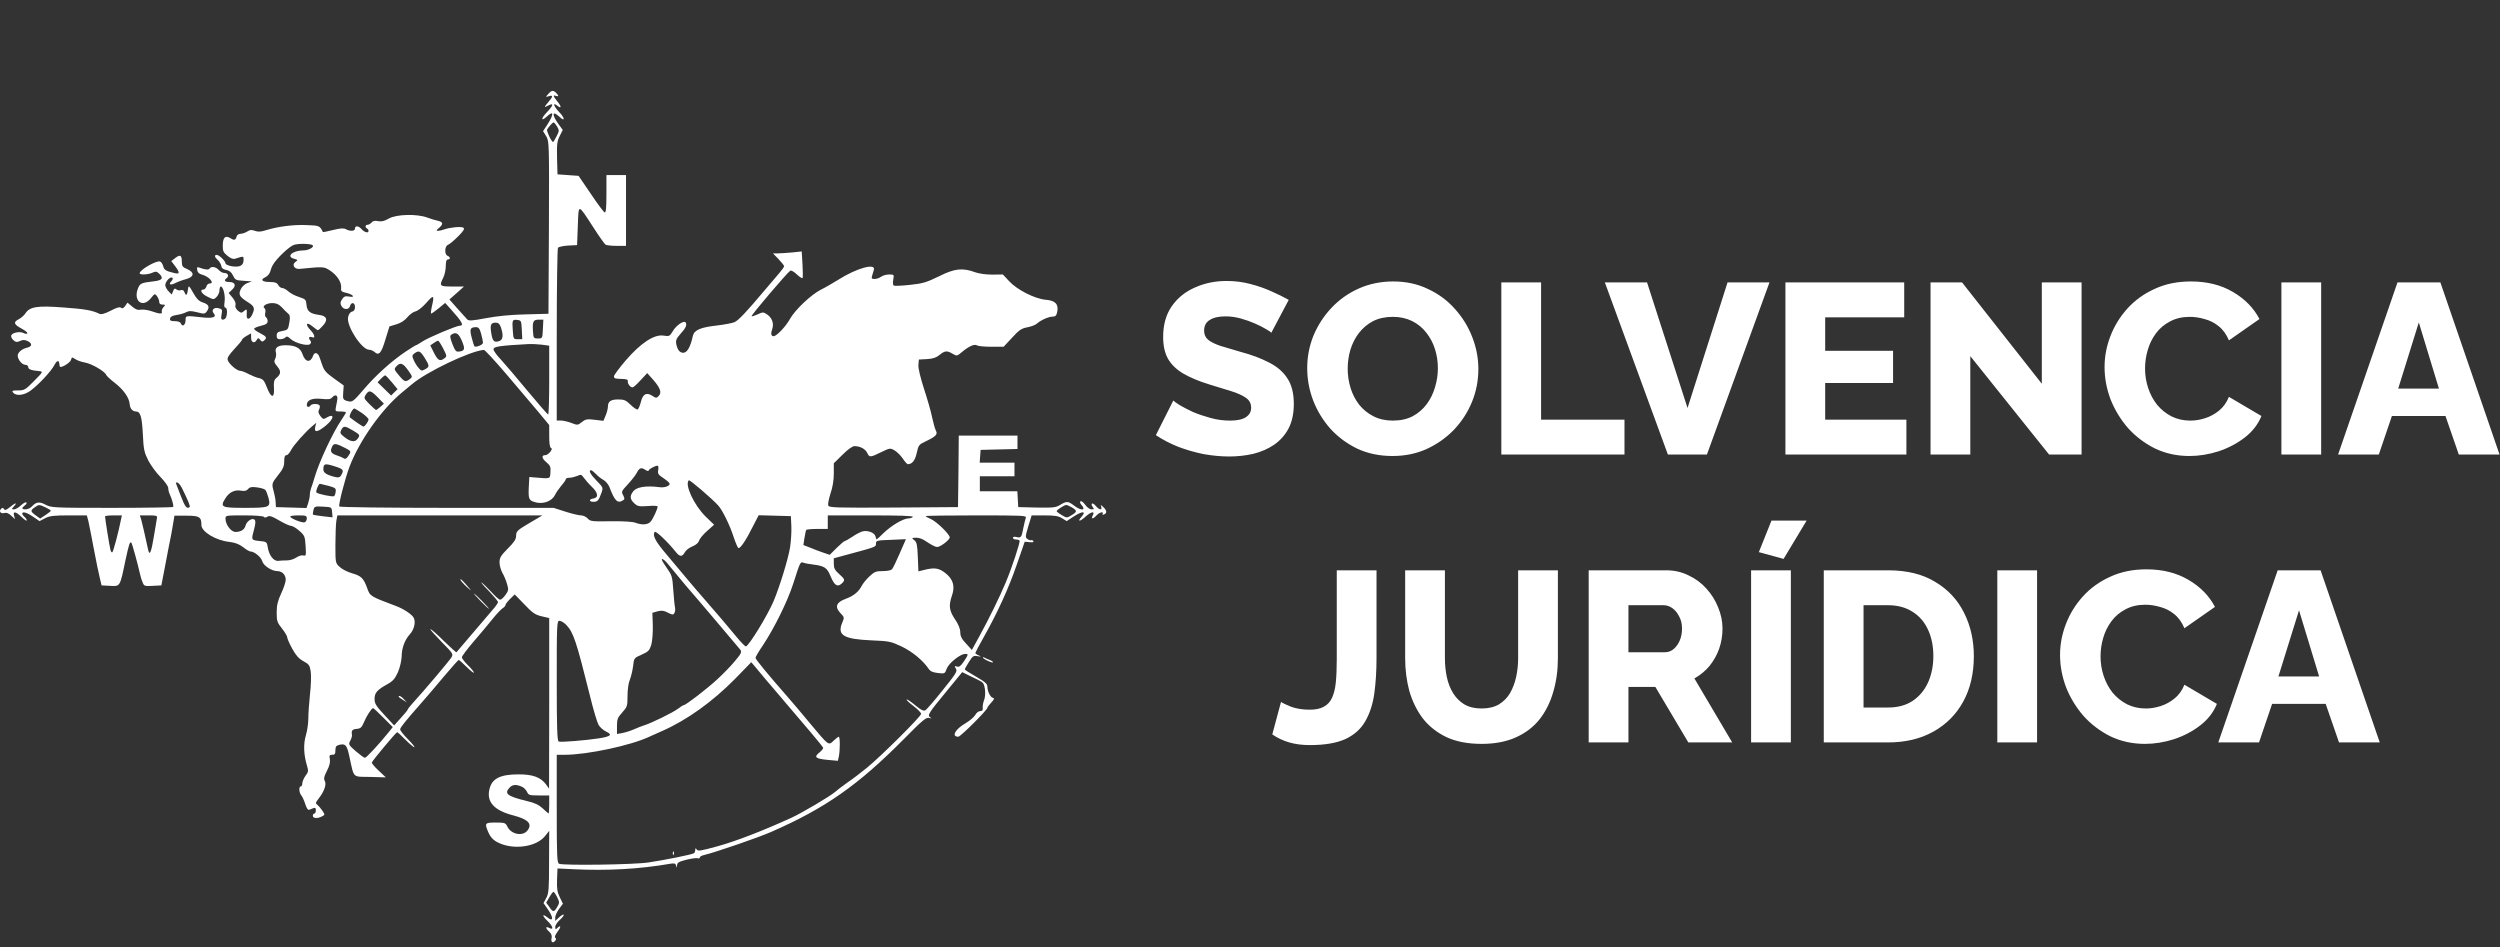 <svg width="330" height="125" viewBox="0 0 330 125" fill="none" xmlns="http://www.w3.org/2000/svg">
<rect x="0" y="0" width="330" height="125" fill="#333333" stroke="none"/>
<path d="M167.808 43.936C167.744 43.829 167.52 43.669 167.136 43.456C166.752 43.221 166.272 42.976 165.696 42.72C165.12 42.464 164.491 42.24 163.808 42.048C163.125 41.856 162.443 41.76 161.76 41.76C160.864 41.76 160.171 41.92 159.68 42.24C159.189 42.539 158.944 43.008 158.944 43.648C158.944 44.16 159.125 44.565 159.488 44.864C159.872 45.163 160.416 45.429 161.12 45.664C161.824 45.877 162.688 46.133 163.712 46.432C165.163 46.816 166.421 47.285 167.488 47.84C168.555 48.373 169.365 49.067 169.92 49.92C170.496 50.773 170.784 51.904 170.784 53.312C170.784 54.592 170.549 55.68 170.08 56.576C169.611 57.451 168.971 58.165 168.16 58.72C167.371 59.253 166.464 59.648 165.44 59.904C164.416 60.139 163.36 60.256 162.272 60.256C161.163 60.256 160.021 60.149 158.848 59.936C157.696 59.701 156.587 59.381 155.52 58.976C154.453 58.549 153.472 58.037 152.576 57.44L154.88 52.864C154.965 52.971 155.243 53.173 155.712 53.472C156.181 53.749 156.757 54.048 157.44 54.368C158.144 54.667 158.923 54.933 159.776 55.168C160.629 55.403 161.493 55.52 162.368 55.52C163.307 55.52 164 55.371 164.448 55.072C164.917 54.773 165.152 54.357 165.152 53.824C165.152 53.248 164.907 52.8 164.416 52.48C163.947 52.16 163.296 51.872 162.464 51.616C161.653 51.36 160.715 51.072 159.648 50.752C158.261 50.325 157.109 49.845 156.192 49.312C155.296 48.779 154.624 48.128 154.176 47.36C153.749 46.592 153.536 45.632 153.536 44.48C153.536 42.88 153.909 41.536 154.656 40.448C155.424 39.339 156.448 38.507 157.728 37.952C159.008 37.376 160.405 37.088 161.92 37.088C162.987 37.088 164.011 37.216 164.992 37.472C165.995 37.728 166.923 38.048 167.776 38.432C168.651 38.816 169.429 39.2 170.112 39.584L167.808 43.936ZM183.816 60.192C182.109 60.192 180.562 59.872 179.176 59.232C177.81 58.571 176.626 57.696 175.624 56.608C174.642 55.499 173.885 54.261 173.352 52.896C172.818 51.509 172.552 50.08 172.552 48.608C172.552 47.093 172.829 45.653 173.384 44.288C173.96 42.923 174.749 41.707 175.752 40.64C176.776 39.552 177.981 38.699 179.368 38.08C180.754 37.461 182.269 37.152 183.912 37.152C185.597 37.152 187.122 37.483 188.488 38.144C189.874 38.784 191.058 39.659 192.04 40.768C193.042 41.877 193.81 43.125 194.344 44.512C194.877 45.877 195.144 47.275 195.144 48.704C195.144 50.219 194.866 51.659 194.312 53.024C193.757 54.389 192.968 55.616 191.944 56.704C190.92 57.771 189.714 58.624 188.328 59.264C186.962 59.883 185.458 60.192 183.816 60.192ZM177.896 48.672C177.896 49.547 178.024 50.4 178.28 51.232C178.536 52.043 178.909 52.768 179.4 53.408C179.912 54.048 180.541 54.56 181.288 54.944C182.034 55.328 182.888 55.52 183.848 55.52C184.85 55.52 185.725 55.328 186.472 54.944C187.218 54.539 187.837 54.005 188.328 53.344C188.818 52.683 189.181 51.947 189.416 51.136C189.672 50.304 189.8 49.461 189.8 48.608C189.8 47.733 189.672 46.891 189.416 46.08C189.16 45.269 188.776 44.544 188.264 43.904C187.752 43.243 187.122 42.731 186.376 42.368C185.629 42.005 184.786 41.824 183.848 41.824C182.845 41.824 181.97 42.016 181.224 42.4C180.498 42.784 179.88 43.307 179.368 43.968C178.877 44.608 178.504 45.344 178.248 46.176C178.013 46.987 177.896 47.819 177.896 48.672ZM198.176 60V37.28H203.424V55.392H214.432V60H198.176ZM217.41 37.28L222.754 53.856L228.034 37.28H233.57L225.314 60H220.161L211.841 37.28H217.41ZM251.644 55.392V60H235.676V37.28H251.356V41.888H240.924V46.304H249.884V50.56H240.924V55.392H251.644ZM260.08 47.008V60H254.832V37.28H258.992L269.52 50.656V37.28H274.768V60H270.48L260.08 47.008ZM277.802 48.448C277.802 47.061 278.058 45.707 278.57 44.384C279.082 43.04 279.828 41.824 280.81 40.736C281.791 39.648 282.986 38.784 284.394 38.144C285.802 37.483 287.402 37.152 289.194 37.152C291.327 37.152 293.172 37.611 294.73 38.528C296.308 39.445 297.482 40.64 298.25 42.112L294.218 44.928C293.876 44.117 293.418 43.488 292.842 43.04C292.287 42.592 291.668 42.283 290.986 42.112C290.324 41.92 289.684 41.824 289.066 41.824C288.063 41.824 287.188 42.027 286.442 42.432C285.695 42.816 285.076 43.339 284.586 44C284.095 44.661 283.732 45.397 283.498 46.208C283.263 47.019 283.146 47.829 283.146 48.64C283.146 49.536 283.284 50.4 283.562 51.232C283.839 52.064 284.234 52.8 284.746 53.44C285.279 54.08 285.919 54.592 286.666 54.976C287.412 55.339 288.234 55.52 289.13 55.52C289.77 55.52 290.42 55.413 291.082 55.2C291.743 54.987 292.351 54.656 292.906 54.208C293.482 53.739 293.919 53.131 294.218 52.384L298.506 54.912C298.058 56.021 297.322 56.971 296.298 57.76C295.274 58.549 294.111 59.157 292.81 59.584C291.53 59.989 290.26 60.192 289.002 60.192C287.359 60.192 285.844 59.861 284.458 59.2C283.092 58.517 281.908 57.621 280.906 56.512C279.924 55.381 279.156 54.123 278.602 52.736C278.068 51.328 277.802 49.899 277.802 48.448ZM301.145 60V37.28H306.393V60H301.145ZM316.467 37.28H322.131L329.939 60H324.562L322.803 54.912H315.731L314.003 60H308.627L316.467 37.28ZM321.939 51.296L319.283 42.56L316.562 51.296H321.939ZM169.093 92.656C169.306 92.805 169.754 93.019 170.437 93.296C171.141 93.552 171.962 93.68 172.901 93.68C173.647 93.68 174.255 93.552 174.725 93.296C175.215 93.04 175.578 92.656 175.812 92.144C176.069 91.611 176.239 90.928 176.325 90.096C176.41 89.243 176.453 88.219 176.453 87.024V75.28H181.701V86.832C181.701 88.539 181.605 90.096 181.413 91.504C181.221 92.912 180.826 94.139 180.229 95.184C179.653 96.208 178.778 96.997 177.605 97.552C176.431 98.085 174.863 98.352 172.901 98.352C171.898 98.352 170.991 98.235 170.181 98C169.37 97.765 168.623 97.413 167.941 96.944L169.093 92.656ZM195.561 98.192C193.748 98.192 192.201 97.893 190.921 97.296C189.641 96.677 188.596 95.845 187.785 94.8C186.996 93.733 186.409 92.528 186.025 91.184C185.662 89.819 185.481 88.389 185.481 86.896V75.28H190.729V86.896C190.729 87.749 190.814 88.581 190.985 89.392C191.156 90.181 191.433 90.885 191.817 91.504C192.201 92.123 192.692 92.613 193.289 92.976C193.908 93.339 194.665 93.52 195.561 93.52C196.478 93.52 197.246 93.339 197.865 92.976C198.484 92.592 198.974 92.091 199.337 91.472C199.7 90.832 199.966 90.117 200.137 89.328C200.308 88.539 200.393 87.728 200.393 86.896V75.28H205.641V86.896C205.641 88.475 205.438 89.947 205.033 91.312C204.649 92.677 204.052 93.883 203.241 94.928C202.43 95.952 201.385 96.752 200.105 97.328C198.846 97.904 197.332 98.192 195.561 98.192ZM209.707 98V75.28H219.947C221.014 75.28 221.995 75.504 222.891 75.952C223.809 76.379 224.598 76.965 225.259 77.712C225.921 78.437 226.433 79.259 226.795 80.176C227.179 81.093 227.371 82.021 227.371 82.96C227.371 83.899 227.222 84.795 226.923 85.648C226.625 86.48 226.198 87.237 225.643 87.92C225.089 88.581 224.427 89.125 223.659 89.552L228.651 98H222.859L218.507 90.672H214.955V98H209.707ZM214.955 86.096H219.755C220.182 86.096 220.555 85.968 220.875 85.712C221.217 85.435 221.494 85.061 221.707 84.592C221.921 84.123 222.027 83.579 222.027 82.96C222.027 82.341 221.899 81.808 221.643 81.36C221.409 80.891 221.11 80.528 220.747 80.272C220.385 80.016 220.001 79.888 219.595 79.888H214.955V86.096ZM231.145 98V75.28H236.393V98H231.145ZM235.433 73.776L232.169 72.88L233.833 68.72H238.473L235.433 73.776ZM240.739 98V75.28H249.219C251.715 75.28 253.795 75.792 255.458 76.816C257.144 77.819 258.413 79.184 259.267 80.912C260.12 82.619 260.547 84.517 260.547 86.608C260.547 88.912 260.077 90.917 259.139 92.624C258.2 94.331 256.877 95.653 255.171 96.592C253.485 97.531 251.501 98 249.219 98H240.739ZM255.203 86.608C255.203 85.285 254.968 84.123 254.499 83.12C254.029 82.096 253.347 81.307 252.451 80.752C251.555 80.176 250.477 79.888 249.219 79.888H245.987V93.392H249.219C250.499 93.392 251.576 93.104 252.451 92.528C253.347 91.931 254.029 91.12 254.499 90.096C254.968 89.051 255.203 87.888 255.203 86.608ZM263.645 98V75.28H268.893V98H263.645ZM271.927 86.448C271.927 85.061 272.183 83.707 272.695 82.384C273.207 81.04 273.953 79.824 274.935 78.736C275.916 77.648 277.111 76.784 278.519 76.144C279.927 75.483 281.527 75.152 283.319 75.152C285.452 75.152 287.297 75.611 288.855 76.528C290.433 77.445 291.607 78.64 292.375 80.112L288.343 82.928C288.001 82.117 287.543 81.488 286.967 81.04C286.412 80.592 285.793 80.283 285.111 80.112C284.449 79.92 283.809 79.824 283.191 79.824C282.188 79.824 281.313 80.027 280.567 80.432C279.82 80.816 279.201 81.339 278.711 82C278.22 82.661 277.857 83.397 277.623 84.208C277.388 85.019 277.271 85.829 277.271 86.64C277.271 87.536 277.409 88.4 277.687 89.232C277.964 90.064 278.359 90.8 278.871 91.44C279.404 92.08 280.044 92.592 280.791 92.976C281.537 93.339 282.359 93.52 283.255 93.52C283.895 93.52 284.545 93.413 285.207 93.2C285.868 92.987 286.476 92.656 287.031 92.208C287.607 91.739 288.044 91.131 288.343 90.384L292.631 92.912C292.183 94.021 291.447 94.971 290.423 95.76C289.399 96.549 288.236 97.157 286.935 97.584C285.655 97.989 284.385 98.192 283.127 98.192C281.484 98.192 279.969 97.861 278.583 97.2C277.217 96.517 276.033 95.621 275.031 94.512C274.049 93.381 273.281 92.123 272.727 90.736C272.193 89.328 271.927 87.899 271.927 86.448ZM300.654 75.28H306.318L314.126 98H308.75L306.99 92.912H299.918L298.19 98H292.814L300.654 75.28ZM306.126 89.296L303.47 80.56L300.75 89.296H306.126Z" fill="white"/>
<path d="M72.377 12.4C72 12.818 72 12.838 72.457 12.699C73.033 12.52 73.013 12.738 72.397 13.454C71.801 14.149 71.781 14.249 72.278 13.971C73.153 13.513 73.093 13.871 72.179 14.825C71.404 15.62 71.384 16.117 72.159 15.402C73.093 14.527 73.153 15.024 72.298 16.375L71.682 17.31L72.099 17.985C72.497 18.661 72.497 18.919 72.457 30.049L72.397 41.418L69.416 41.497C67.468 41.537 65.66 41.716 64.169 41.994C62.301 42.352 61.864 42.372 61.665 42.153C61.526 42.014 60.949 41.358 60.373 40.722L59.32 39.53L60.294 38.675L61.248 37.821H59.717C58.028 37.821 57.948 37.761 58.525 36.628C58.703 36.25 58.843 35.575 58.843 35.098C58.843 34.521 58.942 34.243 59.121 34.243C59.479 34.243 59.459 33.925 59.081 33.766C58.644 33.607 58.684 32.474 59.141 32.315C59.32 32.256 59.916 31.759 60.453 31.222C61.228 30.447 61.367 30.189 61.148 30.049C60.85 29.871 59.399 30.01 58.624 30.288C58.366 30.387 58.008 30.467 57.829 30.467C57.551 30.447 57.571 30.387 57.948 30.089C58.525 29.592 58.505 29.314 57.849 29.155C57.531 29.095 56.895 28.897 56.398 28.718C55.027 28.201 52.284 28.281 51.31 28.857C50.773 29.175 50.376 29.274 49.939 29.195C49.501 29.095 49.223 29.155 49.044 29.374C48.905 29.533 48.667 29.672 48.528 29.672C48.209 29.672 48.15 29.99 48.448 30.169C48.567 30.228 48.647 30.367 48.647 30.487C48.647 30.805 48.13 30.685 47.752 30.268C47.335 29.791 46.858 29.751 46.858 30.169C46.858 30.526 46.222 30.566 45.646 30.248C45.347 30.089 44.91 30.129 43.936 30.367C43.221 30.546 42.625 30.666 42.625 30.626C42.207 29.791 42.148 29.771 40.478 29.712C38.729 29.632 36.642 29.91 35.112 30.387C34.416 30.606 34.059 30.626 33.641 30.467C33.204 30.308 32.985 30.328 32.627 30.566C32.369 30.725 31.972 30.864 31.733 30.864C31.495 30.864 31.276 31.023 31.216 31.262C31.097 31.719 30.898 31.759 30.382 31.421C29.746 31.043 29.428 31.341 29.408 32.335C29.388 33.11 29.467 33.309 30.004 33.746C30.401 34.084 30.759 34.223 30.998 34.164C32.19 33.786 32.151 33.786 32.151 34.303C32.151 35.038 31.693 35.296 30.66 35.157C30.143 35.078 29.765 34.899 29.765 34.76C29.765 34.462 28.931 33.647 28.613 33.647C28.255 33.647 28.315 33.945 28.752 34.323C28.971 34.521 29.169 34.879 29.209 35.098C29.249 35.396 29.448 35.555 29.865 35.634C30.282 35.714 30.541 35.913 30.759 36.37C31.038 36.946 31.137 37.006 32.151 37.065L33.244 37.145L32.608 37.383C32.25 37.542 31.892 37.88 31.753 38.238C31.455 38.914 31.634 39.212 32.786 39.927C33.621 40.464 33.681 40.722 33.244 41.617C32.906 42.253 32.508 42.213 32.568 41.537C32.608 40.802 32.568 40.722 32.21 41.06C31.892 41.338 31.813 41.338 31.415 41.02C31.137 40.782 31.018 40.524 31.077 40.265C31.157 40.027 30.998 39.649 30.68 39.271L30.183 38.675L30.66 38.218C31.216 37.701 31.038 37.224 30.262 37.224C29.666 37.224 29.507 37.006 29.905 36.727C30.282 36.449 30.103 36.032 29.587 36.032C29.388 36.032 29.07 35.853 28.871 35.634C28.474 35.197 27.877 35.118 27.659 35.455C27.54 35.654 27.062 35.595 26.287 35.316C26.029 35.217 25.969 35.277 26.029 35.634C26.069 35.952 26.267 36.151 26.665 36.25C27.619 36.509 28.394 37.423 27.659 37.423C27.48 37.423 27.301 37.602 27.241 37.821C27.182 38.039 27.003 38.218 26.864 38.218C26.287 38.218 26.605 38.794 27.4 39.172C28.195 39.57 28.215 39.57 28.593 39.192C28.792 38.993 28.971 38.596 28.971 38.317C28.971 38.039 29.05 37.821 29.149 37.821C29.467 37.821 29.765 39.033 29.646 39.828C29.567 40.345 29.587 40.603 29.746 40.603C29.984 40.603 30.044 41.358 29.845 41.875C29.785 42.054 29.587 42.193 29.428 42.193C29.189 42.193 29.149 42.034 29.249 41.497C29.368 40.881 29.328 40.802 28.851 40.683C28.255 40.524 27.858 40.921 28.195 41.338C28.633 41.835 28.156 42.034 26.904 41.915C24.419 41.637 24.499 41.637 24.499 42.273C24.479 42.909 24.081 43.207 23.883 42.71C23.803 42.511 23.525 42.392 23.068 42.392C22.531 42.392 22.392 42.312 22.451 42.034C22.491 41.815 22.77 41.656 23.306 41.577C23.743 41.517 24.3 41.358 24.558 41.219C24.936 41.02 25.214 41.02 26.029 41.219C26.943 41.458 27.043 41.458 27.301 41.1C27.718 40.524 27.559 40.186 26.784 39.927C26.267 39.768 25.95 39.45 25.492 38.635C24.995 37.741 24.896 37.642 24.837 38.039C24.717 38.953 24.578 39.152 24.379 38.635C24.26 38.317 24.101 38.218 23.883 38.298C23.704 38.377 23.425 38.317 23.286 38.198C23.068 38.019 22.968 38.079 22.849 38.437L22.67 38.874L22.253 38.457C22.014 38.218 21.816 37.84 21.816 37.642C21.816 37.244 22.312 36.628 22.63 36.628C22.889 36.628 22.849 36.906 22.571 37.185C22.193 37.562 22.551 37.681 23.147 37.363C23.445 37.204 24.081 36.966 24.558 36.847C25.651 36.549 25.711 35.952 24.697 35.515C24.101 35.277 24.002 35.137 24.002 34.541C24.002 33.687 23.783 33.547 23.127 34.064L22.61 34.462L23.107 35.118C23.783 36.012 23.743 36.231 22.968 36.032C21.895 35.773 21.657 35.634 21.537 35.118C21.458 34.839 21.279 34.581 21.14 34.521C20.663 34.342 18.437 35.614 18.437 36.072C18.437 36.31 19.53 36.27 20.126 35.992C20.563 35.793 20.703 35.813 21.08 36.191C21.617 36.747 21.378 37.026 20.206 37.145C18.715 37.324 18.516 37.403 18.278 37.92C17.483 39.649 18.775 40.782 19.927 39.351C20.424 38.735 20.444 38.735 20.722 39.093C20.881 39.311 21.02 39.649 21.02 39.848C21.02 40.086 21.16 40.206 21.458 40.206C21.835 40.206 21.855 40.245 21.577 40.543C21.398 40.742 21.319 41.02 21.358 41.14C21.478 41.478 21.06 41.458 20.007 41.08C19.53 40.921 18.894 40.822 18.596 40.881C18.198 40.961 17.88 40.842 17.443 40.464L16.827 39.947L16.529 40.384C16.31 40.683 16.151 40.762 15.972 40.623C15.813 40.484 15.376 40.603 14.601 41.02C13.806 41.418 13.369 41.537 13.11 41.418C12.196 40.961 11.143 40.782 8.32 40.583C4.942 40.325 3.948 40.484 3.372 41.338C3.213 41.597 2.815 41.955 2.517 42.114C1.722 42.511 1.801 42.809 2.835 43.366C3.312 43.624 3.67 43.902 3.61 44.002C3.55 44.101 3.332 44.081 3.113 43.962C2.636 43.704 1.623 43.902 1.483 44.28C1.424 44.419 1.543 44.697 1.762 44.896C2.08 45.174 2.239 45.194 2.636 45.015C3.014 44.836 3.252 44.836 3.63 45.015C4.286 45.313 4.266 45.731 3.59 45.89C2.895 46.049 2.338 46.526 2.338 46.943C2.338 47.46 2.914 48.156 3.352 48.156C3.55 48.156 3.729 48.295 3.729 48.454C3.729 48.752 4.127 48.891 5.18 48.99C5.717 49.05 5.697 49.07 4.504 50.282C3.352 51.455 3.213 51.534 2.378 51.534C1.623 51.534 1.523 51.574 1.742 51.832C2.139 52.309 3.193 52.19 4.047 51.554C5.081 50.799 6.77 48.99 7.188 48.175C7.506 47.579 7.764 47.5 7.824 47.977C7.843 48.076 7.863 48.235 7.883 48.354C7.923 48.692 9.255 47.917 9.374 47.5C9.473 47.122 9.513 47.122 9.93 47.4C10.189 47.579 10.765 47.778 11.222 47.857C12.077 47.997 13.826 49.01 14.005 49.467C14.044 49.606 14.581 50.103 15.157 50.541C16.33 51.455 17.065 52.508 17.125 53.383C17.165 53.939 17.503 54.317 17.96 54.317C18.536 54.317 18.735 55.032 18.854 57.278C18.953 59.345 19.033 59.703 19.57 60.776C19.907 61.432 20.643 62.426 21.199 62.982C21.776 63.579 22.213 64.195 22.213 64.433C22.213 64.672 22.293 65.01 22.392 65.208C22.69 65.824 22.968 66.818 22.849 66.918C22.789 66.977 19.152 67.037 14.78 67.037C7.128 67.037 6.77 67.017 6.055 66.639C5.22 66.182 4.763 66.242 4.226 66.838C4.027 67.057 3.65 67.236 3.391 67.236C2.855 67.236 2.815 67.077 3.272 66.719C3.471 66.58 3.57 66.401 3.471 66.321C3.391 66.242 3.073 66.421 2.775 66.699C2.457 66.997 2.06 67.236 1.841 67.236C1.503 67.236 1.503 67.216 1.841 66.838C2.358 66.282 2.02 66.341 1.285 66.957C0.828 67.335 0.649 67.395 0.529 67.196C0.41 66.997 0.311 66.997 0.132 67.176C-0.186 67.494 0.112 67.872 0.589 67.713C0.847 67.633 1.146 67.752 1.483 68.07L1.98 68.527L1.861 68.07C1.662 67.434 2.1 67.514 2.875 68.269C3.232 68.627 3.531 68.806 3.531 68.686C3.531 68.567 3.391 68.368 3.232 68.229C3.073 68.09 2.934 67.911 2.934 67.812C2.934 67.474 3.531 67.633 4.365 68.209L5.22 68.786L5.955 68.408C6.552 68.09 7.128 68.031 9.076 68.031H11.461L11.659 68.766C11.759 69.183 12.077 70.813 12.375 72.403C12.673 73.993 13.031 75.722 13.17 76.279L13.408 77.272L14.541 77.332C15.873 77.412 15.833 77.471 16.549 74.013C17.026 71.807 17.145 71.429 17.344 71.648C17.443 71.747 18.178 74.41 18.437 75.583C18.516 75.961 18.675 76.537 18.814 76.835C19.013 77.372 19.093 77.392 20.166 77.332L21.299 77.272L21.855 74.391C22.153 72.801 22.491 71.052 22.61 70.515C22.71 69.958 22.849 69.183 22.909 68.786L23.028 68.07H24.598C26.327 68.07 26.585 68.229 26.585 69.303C26.585 70.177 28.454 71.33 30.262 71.529C31.057 71.628 31.574 71.827 32.091 72.224C32.488 72.542 32.926 72.801 33.085 72.801C33.581 72.801 34.476 73.556 34.615 74.073C34.754 74.649 35.867 75.384 36.583 75.384C37.239 75.384 37.715 75.861 37.715 76.537C37.715 76.835 37.437 77.65 37.119 78.326C36.662 79.32 36.523 79.876 36.523 80.83C36.523 81.963 36.583 82.162 37.219 82.957C37.596 83.434 37.914 83.97 37.914 84.129C37.914 84.288 38.212 84.964 38.57 85.62C39.047 86.494 39.425 86.932 40.041 87.27C40.776 87.667 40.895 87.826 41.015 88.641C41.094 89.158 41.054 90.509 40.915 91.662C40.796 92.815 40.697 94.266 40.697 94.882C40.697 95.478 40.558 96.452 40.379 97.048C40.041 98.181 40.081 99.572 40.498 100.983C40.736 101.778 40.717 101.898 40.319 102.414C40.1 102.732 39.902 103.17 39.902 103.408C39.902 103.627 39.822 103.806 39.703 103.806C39.425 103.806 39.465 104.62 39.763 104.978C39.902 105.157 40.16 105.674 40.299 106.151C40.478 106.707 40.657 106.966 40.836 106.886C40.975 106.827 41.233 106.727 41.392 106.668C41.611 106.588 41.691 106.668 41.691 106.966C41.691 107.204 41.611 107.383 41.492 107.383C41.392 107.383 41.293 107.522 41.293 107.681C41.293 108.039 41.929 108.079 42.505 107.761C42.903 107.562 42.903 107.542 42.565 107.025C42.366 106.727 42.068 106.389 41.909 106.25C41.631 106.051 41.631 105.972 42.028 105.455C42.784 104.501 43.121 103.567 42.883 103.11C42.704 102.792 42.764 102.514 43.161 101.739C43.499 101.083 43.618 100.586 43.539 100.188C43.44 99.711 43.499 99.632 43.857 99.632C44.195 99.632 44.274 99.513 44.274 99.036C44.274 98.578 44.374 98.419 44.771 98.32C45.606 98.121 45.805 98.34 46.142 99.97C46.759 102.772 46.48 102.514 48.865 102.553L50.932 102.613L49.978 101.719C49.442 101.222 49.044 100.745 49.084 100.645C49.183 100.367 52.284 96.651 52.423 96.651C52.483 96.651 52.98 97.088 53.516 97.644C54.053 98.181 54.589 98.638 54.689 98.638C54.808 98.638 54.43 98.161 53.854 97.585C53.278 97.008 52.821 96.432 52.821 96.273C52.821 96.034 53.516 95.18 55.702 92.695C56.259 92.079 57.531 90.569 58.564 89.337C59.598 88.104 60.492 87.111 60.552 87.111C60.611 87.111 61.089 87.528 61.605 88.045C62.122 88.561 62.559 88.899 62.559 88.78C62.559 88.681 62.202 88.224 61.764 87.806C61.327 87.389 60.969 86.912 60.969 86.753C60.969 86.614 61.665 85.68 62.52 84.686C63.354 83.712 64.487 82.38 65.004 81.724C65.521 81.069 66.137 80.433 66.335 80.293C66.554 80.174 66.733 79.956 66.733 79.836C66.733 79.737 67.011 79.379 67.349 79.041L67.945 78.465L69.217 79.777C70.271 80.89 70.629 81.148 71.483 81.347L72.497 81.585V92.835L72.477 104.104L72.079 103.547C71.364 102.593 70.33 102.216 68.462 102.216C66.057 102.216 64.964 102.752 64.626 104.104C64.169 105.833 65.203 106.986 67.786 107.641C69.734 108.158 70.291 108.754 69.635 109.609C69.019 110.444 67.468 110.146 66.972 109.112C66.733 108.615 66.634 108.576 65.421 108.576C64.01 108.576 63.95 108.655 64.427 109.788C64.805 110.662 65.262 111.08 66.316 111.457C68.343 112.153 70.927 111.656 71.96 110.344L72.497 109.669L72.477 113.743C72.477 117.321 72.437 117.897 72.119 118.513L71.742 119.209L72.338 120.063C73.093 121.156 73.033 121.733 72.258 121.097C71.523 120.52 71.543 120.878 72.298 121.594C72.994 122.269 73.133 122.826 72.497 122.488C71.98 122.21 71.98 122.528 72.517 123.005C72.775 123.243 72.874 123.502 72.815 123.8C72.676 124.336 72.954 124.575 73.272 124.197C73.431 123.999 73.451 123.879 73.292 123.78C73.172 123.7 73.292 123.402 73.61 122.965C74.107 122.329 74.047 122.011 73.53 122.528C73.351 122.707 73.292 122.667 73.292 122.369C73.292 122.13 73.57 121.713 73.908 121.415C74.246 121.117 74.464 120.819 74.405 120.739C74.345 120.679 74.067 120.838 73.789 121.097L73.292 121.554V121.097C73.292 120.838 73.53 120.342 73.808 119.964L74.305 119.288L73.888 118.434C73.55 117.738 73.49 117.261 73.53 116.088L73.59 114.637L75.677 114.737C80.208 114.955 84.422 114.717 88.436 114.021C89.033 113.922 89.172 113.962 89.251 114.26C89.331 114.598 89.351 114.578 89.371 114.22C89.391 113.862 89.609 113.743 90.603 113.485C91.279 113.326 91.954 113.226 92.094 113.286C92.252 113.346 92.372 113.306 92.372 113.187C92.372 113.067 92.65 112.928 92.988 112.849C94.3 112.551 100.163 110.543 101.852 109.788C108.967 106.668 113.3 103.627 119.362 97.505C121.747 95.08 122.264 94.663 122.641 94.762C122.979 94.862 123.019 94.842 122.781 94.683C122.383 94.405 122.542 94.166 125.046 91.125L127.014 88.72L127.729 89.078C128.127 89.277 128.763 89.595 129.16 89.774C129.796 90.072 129.896 90.231 130.015 90.986C130.075 91.483 130.035 92.119 129.896 92.417C129.777 92.735 129.697 93.172 129.717 93.411C129.757 93.749 129.657 93.868 129.379 93.868C129.18 93.868 128.882 94.087 128.743 94.365C128.584 94.643 128.008 95.14 127.471 95.458C126.08 96.253 125.543 97.247 126.497 97.247C126.795 97.247 130.313 93.729 130.333 93.431C130.333 93.351 130.572 93.033 130.85 92.735C131.247 92.318 131.287 92.159 131.068 92.119C130.731 92.059 130.333 91.245 130.333 90.628C130.333 90.271 130.015 89.992 128.842 89.317C128.028 88.86 127.352 88.422 127.352 88.363C127.352 88.303 127.59 87.846 127.908 87.369C128.385 86.594 128.505 86.514 129.041 86.614C129.558 86.693 129.578 86.693 129.2 86.514C128.942 86.415 128.743 86.276 128.743 86.196C128.743 86.137 129.22 85.222 129.816 84.169C131.685 80.85 133.116 77.71 134.209 74.55L135.262 71.509L135.898 71.568C136.315 71.608 136.494 71.568 136.395 71.429C136.335 71.31 136.196 71.25 136.117 71.31C136.017 71.35 135.819 71.29 135.62 71.151C135.322 70.932 135.342 70.793 135.739 69.462L136.176 68.031H137.866C139.197 68.031 139.714 68.11 140.191 68.408L140.807 68.786L141.682 68.209C142.894 67.414 143.47 67.434 142.715 68.269C142.159 68.885 142.576 68.865 143.252 68.229C144.007 67.534 144.583 67.414 144.246 68.031C143.967 68.547 144.285 68.547 144.742 68.031C145.1 67.633 145.756 67.454 145.537 67.832C145.478 67.951 145.557 67.971 145.716 67.911C146.154 67.752 146.114 67.375 145.637 66.937C145.279 66.6 145.239 66.6 145.359 66.898C145.537 67.395 145.08 67.315 144.643 66.778C144.444 66.54 144.206 66.401 144.126 66.48C144.047 66.56 144.106 66.759 144.246 66.937C144.444 67.196 144.424 67.236 144.087 67.236C143.848 67.236 143.49 66.977 143.252 66.639C143.013 66.301 142.735 66.103 142.636 66.162C142.516 66.242 142.556 66.421 142.735 66.619C143.431 67.395 142.735 67.474 141.781 66.739C140.986 66.142 140.807 66.123 139.953 66.639C139.376 66.997 139.038 67.037 136.852 66.997L134.407 66.937L134.348 65.884L134.288 64.851H131.804H129.339V63.857V62.863H131.625H133.911V61.969V61.074H131.605H129.319L129.379 60.22L129.439 59.385L131.883 59.325L134.308 59.266V58.391V57.497H130.432H126.557L126.517 62.207L126.457 66.937L117.951 66.997C110.259 67.037 109.444 67.017 109.325 66.719C109.266 66.54 109.405 65.844 109.623 65.149C109.902 64.354 110.061 63.42 110.061 62.525V61.154L111.213 60.021C111.889 59.345 112.525 58.888 112.783 58.888C113.539 58.888 114.234 59.266 114.473 59.782C114.751 60.399 114.87 60.399 116.321 59.683C117.454 59.127 117.514 59.127 118.07 59.445C118.388 59.623 118.885 60.12 119.163 60.518C119.422 60.935 119.74 61.273 119.839 61.273C120.396 61.273 120.793 60.796 121.012 59.782C121.23 58.769 121.31 58.669 122.164 58.272C123.536 57.616 123.814 57.338 123.536 56.841C123.417 56.622 123.198 55.827 123.039 55.092C122.9 54.357 122.403 52.647 121.966 51.316C121.489 49.825 121.191 48.593 121.23 48.175L121.29 47.46L122.363 47.4C123.158 47.361 123.595 47.202 124.033 46.844C124.708 46.287 125.007 46.248 125.762 46.705C126.298 47.023 126.338 47.003 126.954 46.486C127.908 45.691 128.624 45.373 128.962 45.592C129.121 45.691 129.975 45.771 130.85 45.771H132.48L133.593 44.578C134.507 43.564 134.845 43.346 135.6 43.207C136.097 43.107 136.653 42.909 136.852 42.73C137.389 42.253 138.422 41.796 138.939 41.796C139.317 41.796 139.456 41.656 139.555 41.16C139.754 40.146 139.297 39.669 138.045 39.57C136.614 39.45 134.248 38.258 133.195 37.105L132.38 36.231L131.009 36.25C130.194 36.25 129.28 36.131 128.763 35.952C127.034 35.316 126.02 35.436 123.953 36.469C122.323 37.264 121.827 37.423 120.137 37.602C119.064 37.721 118.09 37.761 117.971 37.701C117.871 37.622 117.832 37.284 117.911 36.906C118.03 36.25 118.011 36.231 117.355 36.231C116.997 36.231 116.52 36.37 116.301 36.529C116.103 36.688 115.705 36.827 115.447 36.827C115.069 36.827 115.009 36.747 115.109 36.429C115.168 36.211 115.288 35.853 115.347 35.634C115.645 34.68 113.101 35.376 110.657 36.926C109.941 37.363 108.928 37.96 108.391 38.218C107.059 38.894 104.973 40.861 104.257 42.133C103.701 43.127 102.508 44.379 102.111 44.379C101.793 44.379 101.713 44.041 101.932 43.445C102.19 42.69 101.912 41.935 101.216 41.478C100.759 41.179 100.68 41.179 100.004 41.497C99.606 41.676 99.249 41.796 99.209 41.736C99.109 41.637 103.939 35.952 104.317 35.734C104.436 35.654 104.833 35.873 105.191 36.231C105.549 36.568 105.887 36.787 105.946 36.688C105.986 36.608 105.986 35.773 105.927 34.859L105.827 33.19L104.515 33.329C103.8 33.388 102.945 33.448 102.607 33.448H102.031L102.766 34.203C103.164 34.621 103.502 35.038 103.502 35.137C103.502 35.257 103.204 35.654 102.846 36.072C102.508 36.469 101.634 37.483 100.918 38.337C98.513 41.199 97.48 42.292 96.943 42.531C96.665 42.65 95.611 42.849 94.618 42.968C92.471 43.207 91.636 43.564 91.457 44.34C91.139 45.81 90.702 46.566 90.186 46.566C89.728 46.566 89.43 46.188 89.271 45.433C89.172 44.916 89.271 44.697 89.868 44.022C90.543 43.286 90.742 42.809 90.464 42.531C90.205 42.292 89.231 42.988 88.814 43.704C88.397 44.399 88.337 44.419 87.582 44.3C86.35 44.101 84.561 45.294 82.593 47.579C81.739 48.573 81.043 49.527 81.043 49.666C81.043 49.964 81.162 50.004 82.236 50.024C82.713 50.044 82.911 50.123 82.871 50.322C82.812 50.62 83.189 51.137 83.488 51.137C83.607 51.137 84.084 50.719 84.561 50.183L85.435 49.249L86.23 50.143C87.165 51.216 87.383 51.832 86.946 52.27C86.668 52.568 86.588 52.568 86.111 52.25C85.336 51.753 84.859 51.991 84.601 53.045C84.481 53.522 84.283 53.979 84.183 54.039C84.084 54.118 83.666 53.84 83.249 53.442C82.633 52.826 82.375 52.727 81.619 52.727C80.626 52.727 80.248 52.985 80.248 53.661C80.248 53.919 80.109 54.456 79.95 54.834L79.652 55.549L78.499 55.41C77.505 55.291 77.287 55.33 76.81 55.708C76.273 56.145 76.213 56.145 75.418 55.827C74.941 55.648 74.325 55.509 74.027 55.509H73.49V44.22C73.49 38.019 73.57 32.852 73.65 32.713C73.729 32.593 74.325 32.454 74.981 32.415L76.174 32.355L76.273 29.791C76.392 26.83 76.233 26.81 78.36 30.069C79.095 31.222 79.811 32.216 79.93 32.295C80.049 32.375 80.705 32.454 81.401 32.454H82.633V27.784V23.113H81.341H80.049V25.617C80.049 27.426 79.99 28.102 79.811 28.042C79.692 28.002 78.857 26.889 77.982 25.578L76.372 23.212L74.981 23.113L73.59 23.014L73.53 20.887C73.49 19.059 73.53 18.641 73.888 17.946L74.285 17.151L73.689 16.336C72.815 15.123 72.894 14.527 73.828 15.402C74.623 16.157 74.584 15.58 73.789 14.766C73.073 14.03 72.914 13.414 73.59 13.971C74.126 14.408 74.126 14.05 73.59 13.414C73.033 12.738 72.954 12.48 73.391 12.659C73.769 12.798 73.769 12.639 73.411 12.261C73.013 11.884 72.815 11.904 72.377 12.4ZM73.53 16.693C73.828 17.21 73.828 17.29 73.471 17.985C73.252 18.403 73.053 18.741 73.013 18.741C72.795 18.741 72.119 17.29 72.219 17.091C72.437 16.713 72.954 16.157 73.073 16.157C73.153 16.157 73.351 16.395 73.53 16.693ZM41.273 32.375C41.512 32.613 40.736 33.051 40.081 33.051C38.61 33.051 37.696 33.885 38.848 34.164C39.345 34.303 39.345 34.323 38.987 34.581C38.491 34.939 38.848 35.555 39.524 35.495C42.784 35.177 42.744 35.177 43.599 35.734C44.513 36.35 45.109 37.284 45.029 37.999C44.97 38.417 45.089 38.516 45.626 38.635C46.56 38.834 46.997 39.311 46.123 39.152C45.586 39.053 45.407 39.112 45.149 39.51C44.91 39.868 44.89 40.066 45.069 40.384C45.347 40.921 46.063 40.921 46.202 40.404C46.361 39.828 46.858 39.907 46.858 40.524C46.858 40.861 46.739 41.08 46.461 41.14C46.222 41.199 46.023 41.478 45.944 41.895C45.725 43.048 47.752 46.168 48.726 46.168C48.945 46.168 49.263 46.307 49.442 46.466C50.018 46.983 50.336 46.625 50.873 44.817L51.409 43.087L52.324 42.809C52.92 42.63 53.417 42.312 53.775 41.875C54.073 41.517 54.55 41.16 54.848 41.1C55.166 41.02 55.782 40.543 56.299 39.947C57.253 38.854 57.372 38.934 56.994 40.504C56.895 40.941 56.855 41.319 56.895 41.378C56.955 41.418 57.392 41.12 57.869 40.722L58.763 39.987L59.479 40.782C60.969 42.432 61.287 42.988 60.711 42.988C60.254 42.988 56.537 44.558 55.762 45.075C55.345 45.353 54.967 45.572 54.907 45.572C54.848 45.572 54.212 45.969 53.496 46.446C51.668 47.679 49.561 49.567 47.951 51.475C46.739 52.886 46.5 53.085 46.063 52.985C45.268 52.806 45.228 52.727 45.308 51.773L45.367 50.878L44.095 49.964C43.042 49.209 42.764 48.891 42.525 48.156C42.366 47.659 42.167 47.142 42.108 46.983C41.889 46.526 41.512 46.486 41.353 46.903C40.995 47.937 40.299 47.857 39.922 46.725C39.663 45.93 38.968 45.572 37.696 45.572C36.662 45.572 36.225 45.91 36.424 46.546C36.483 46.764 36.444 47.142 36.324 47.361C36.145 47.698 36.185 47.877 36.602 48.374C37.139 49.01 37.099 49.388 36.424 49.944C36.185 50.143 36.106 50.481 36.165 51.216C36.245 52.627 35.788 52.588 35.231 51.137C34.893 50.242 34.714 50.044 34.237 49.924C33.9 49.865 33.283 49.606 32.846 49.388C32.409 49.149 31.912 48.951 31.713 48.951C31.276 48.951 30.223 48.056 30.064 47.539C29.964 47.241 30.183 46.884 30.938 46.069C31.495 45.472 31.952 44.936 31.952 44.836C31.952 44.757 32.23 44.518 32.548 44.34L33.144 44.002V44.578C33.144 45.234 33.601 45.393 33.9 44.856C34.059 44.578 34.098 44.578 34.337 44.856C34.535 45.115 34.655 45.135 34.853 44.956C35.291 44.598 35.191 44.419 34.337 43.982C33.9 43.763 33.542 43.505 33.542 43.405C33.542 43.306 33.939 43.127 34.436 43.008C35.112 42.849 35.331 42.69 35.331 42.392C35.331 42.193 35.231 41.955 35.112 41.875C34.993 41.815 34.953 41.537 35.013 41.299C35.072 41.04 35.032 40.762 34.933 40.702C34.516 40.444 35.172 40.007 35.927 40.007C36.463 40.007 36.781 40.146 37.179 40.543C37.457 40.861 37.835 41.219 38.014 41.378C38.272 41.577 38.312 41.815 38.212 42.471C38.033 43.545 38.014 43.545 37.219 43.704C36.662 43.803 36.523 43.922 36.523 44.3C36.523 44.658 36.622 44.777 36.98 44.777C37.239 44.777 37.537 44.677 37.676 44.538C37.855 44.359 38.014 44.399 38.352 44.737C38.968 45.294 40.617 45.731 40.935 45.413C41.094 45.254 41.094 45.115 40.935 44.916C40.657 44.598 40.816 44.359 41.214 44.518C41.671 44.697 41.532 44.141 40.975 43.564C40.24 42.809 40.438 42.412 41.233 43.068C41.571 43.346 41.889 43.584 41.969 43.584C42.028 43.584 42.307 43.346 42.585 43.028C43.32 42.253 43.181 41.716 42.187 41.577C40.935 41.418 40.538 41.1 40.458 40.245C40.399 39.55 40.339 39.49 39.445 39.192C38.928 39.033 38.312 38.695 38.053 38.457C37.795 38.218 37.437 38.019 37.258 38.019C37.08 38.019 36.841 37.84 36.722 37.622C36.563 37.324 36.304 37.224 35.629 37.224C34.595 37.224 34.297 36.926 35.032 36.588C35.311 36.469 35.589 36.131 35.668 35.853C35.728 35.595 35.887 35.177 36.026 34.959C36.463 34.164 38.153 32.554 38.769 32.335C39.325 32.116 41.054 32.156 41.273 32.375ZM68.879 43.525L68.939 44.777H68.343C67.786 44.777 67.766 44.757 67.687 43.624C67.588 42.253 67.627 42.153 68.283 42.233C68.8 42.292 68.82 42.352 68.879 43.525ZM71.662 43.425C71.602 44.677 71.602 44.677 71.006 44.677C70.43 44.677 70.41 44.638 70.35 43.704C70.271 42.432 70.39 42.193 71.106 42.193H71.722L71.662 43.425ZM66.117 43.207C66.495 44.32 66.395 44.916 65.799 45.055C65.183 45.214 65.004 45.015 64.825 43.843C64.686 42.849 64.805 42.591 65.441 42.591C65.779 42.591 65.958 42.75 66.117 43.207ZM63.513 44.081C63.652 44.578 63.752 45.095 63.752 45.254C63.752 45.512 62.818 45.89 62.619 45.711C62.579 45.651 62.4 45.135 62.261 44.558C61.963 43.425 62.062 43.187 62.857 43.187C63.175 43.187 63.334 43.386 63.513 44.081ZM60.969 44.995C61.426 46.069 61.347 46.327 60.592 46.407C60.194 46.466 60.075 46.307 59.717 45.413C59.379 44.499 59.359 44.32 59.598 44.161C60.194 43.783 60.532 43.982 60.969 44.995ZM58.505 46.009C59.002 46.983 59.002 47.043 58.664 47.301C58.068 47.738 57.809 47.599 57.292 46.585L56.795 45.592L57.233 45.294C57.471 45.115 57.749 44.976 57.829 44.976C57.908 44.976 58.207 45.433 58.505 46.009ZM71.463 45.492L72.497 45.631V50.163C72.497 52.667 72.437 54.714 72.358 54.714C72.258 54.694 71.046 53.283 69.615 51.574C68.204 49.865 66.614 47.997 66.097 47.44C65.56 46.884 65.143 46.287 65.143 46.108C65.143 45.751 65.859 45.631 69.814 45.413C70.151 45.393 70.887 45.433 71.463 45.492ZM66.753 49.288C68.224 51.018 70.112 53.244 70.966 54.257L72.497 56.106V57.576C72.497 58.59 72.576 59.087 72.755 59.146C73.053 59.246 72.377 60.081 71.98 60.081C71.443 60.081 71.503 60.498 72.099 60.995C72.636 61.452 72.715 61.631 72.656 62.346C72.596 63.241 72.735 63.201 70.529 63.022L69.873 62.962L69.794 64.393C69.734 65.944 69.814 66.103 70.847 66.341C71.821 66.54 72.835 66.123 73.232 65.387C73.391 65.029 73.808 64.453 74.107 64.095C74.425 63.738 74.683 63.36 74.683 63.261C74.683 63.141 74.902 63.062 75.18 63.062C75.438 63.062 75.895 62.943 76.194 62.823C76.671 62.605 76.75 62.625 77.048 63.042C77.227 63.3 77.704 63.857 78.121 64.254C78.976 65.069 79.036 65.705 78.3 65.805C77.704 65.904 77.744 66.242 78.34 66.242C78.877 66.242 79.036 66.063 79.393 65.049C79.632 64.374 79.612 64.334 78.757 63.459C77.923 62.605 77.644 62.068 78.022 62.068C78.121 62.068 78.4 62.307 78.678 62.585C78.936 62.863 79.393 63.221 79.672 63.36C79.95 63.519 80.308 63.936 80.447 64.294C81.142 66.142 81.52 66.5 82.236 66.043C82.474 65.904 82.474 65.805 82.255 65.367C81.997 64.91 82.037 64.831 82.852 63.956C83.329 63.439 83.845 62.784 84.004 62.505C84.382 61.75 84.621 61.651 85.157 62.008C85.415 62.167 85.614 62.227 85.614 62.128C85.614 61.929 86.469 61.472 86.807 61.472C86.906 61.472 86.946 61.73 86.886 62.028C86.787 62.525 86.886 62.664 87.582 63.121C88.039 63.42 88.397 63.757 88.397 63.857C88.397 64.155 87.741 64.393 87.105 64.314C85.296 64.075 84.064 64.274 83.607 64.831C83.11 65.447 83.13 65.884 83.726 66.441C84.163 66.838 84.342 66.878 85.515 66.798C86.23 66.739 86.807 66.759 86.807 66.858C86.807 67.196 86.191 68.508 85.873 68.865C85.515 69.283 84.7 69.322 83.885 69.004C83.547 68.865 82.295 68.786 80.645 68.806C78.141 68.845 77.923 68.826 77.585 68.448C77.366 68.209 76.969 68.031 76.69 68.031C76.412 68.031 75.478 67.812 74.623 67.534L73.073 67.037H58.982C51.23 67.037 44.851 66.957 44.791 66.858C44.652 66.639 45.507 63.3 46.142 61.591C47.434 58.192 50.376 54.019 53.079 51.793C53.536 51.415 54.112 50.938 54.351 50.739C56.279 49.09 62.062 46.327 63.871 46.188C63.99 46.168 65.282 47.579 66.753 49.288ZM56.06 47.241C56.716 48.295 56.716 48.414 56.1 48.752C55.663 48.99 55.583 48.97 55.225 48.533C55.007 48.275 54.709 47.798 54.589 47.48C54.371 46.983 54.391 46.884 54.709 46.645C55.285 46.228 55.464 46.307 56.06 47.241ZM53.894 48.911C54.47 49.726 54.47 49.746 54.093 50.044C53.536 50.461 53.377 50.421 52.642 49.527C52.006 48.752 51.986 48.712 52.343 48.334C52.84 47.798 53.198 47.917 53.894 48.911ZM51.727 50.461L52.483 51.375L52.045 51.793L51.628 52.21L50.734 51.336L49.839 50.461L50.276 50.004C50.515 49.746 50.773 49.547 50.853 49.547C50.913 49.547 51.31 49.964 51.727 50.461ZM49.998 52.588L50.674 53.283L50.217 53.701C49.959 53.919 49.7 54.118 49.641 54.118C49.581 54.118 49.183 53.76 48.766 53.343C48.011 52.568 47.991 52.548 48.329 52.031C48.726 51.435 48.985 51.534 49.998 52.588ZM44.533 52.647C44.513 52.846 44.433 53.323 44.354 53.661C44.234 54.297 44.234 54.317 44.95 54.317C45.347 54.317 45.666 54.376 45.666 54.436C45.666 54.496 45.407 54.913 45.109 55.37C43.936 57.079 42.108 60.995 41.512 63.062C41.373 63.559 41.174 64.155 41.074 64.413C40.975 64.672 40.895 65.069 40.895 65.328C40.895 65.586 40.796 66.063 40.677 66.421L40.458 67.057L38.431 66.997L36.424 66.937L36.384 66.321C36.384 65.983 36.265 65.367 36.145 64.93C35.847 63.837 35.847 63.817 36.722 62.704C37.358 61.909 37.517 61.551 37.517 60.895C37.517 60.319 37.596 60.081 37.815 60.081C37.974 60.081 38.232 59.782 38.411 59.425C38.709 58.809 40.319 57 41.273 56.205L41.75 55.807L41.611 56.344C41.432 57.139 41.909 57.079 43.002 56.185C44.135 55.251 44.195 54.476 43.062 55.152C42.724 55.37 42.625 55.35 42.287 54.913C42.028 54.555 41.969 54.337 42.108 54.078C42.227 53.88 42.247 53.621 42.187 53.522C42.028 53.263 41.154 53.263 40.995 53.522C40.816 53.8 40.498 53.76 40.498 53.462C40.498 52.806 41.194 52.528 42.406 52.647C43.36 52.747 43.638 52.707 43.857 52.449C44.215 52.031 44.592 52.15 44.533 52.647ZM47.772 54.516C48.249 54.853 48.647 55.231 48.647 55.37C48.627 55.648 48.17 56.304 47.971 56.304C47.852 56.304 46.719 55.529 46.182 55.092C46.023 54.933 46.54 53.919 46.779 53.919C46.838 53.919 47.275 54.198 47.772 54.516ZM46.58 56.821C47.554 57.397 47.574 57.437 47.156 57.974C46.818 58.411 46.222 58.312 45.387 57.636C44.89 57.238 44.851 57.119 45.049 56.742C45.347 56.185 45.507 56.185 46.58 56.821ZM45.666 59.186C46.361 59.544 46.381 59.623 45.944 60.24C45.745 60.538 45.546 60.637 45.407 60.518C45.268 60.418 44.831 60.22 44.433 60.1C43.658 59.842 43.519 59.544 43.877 58.888C44.095 58.471 44.394 58.53 45.666 59.186ZM44.294 61.591C45.328 61.929 45.407 62.048 45.049 62.704C44.89 63.002 44.712 63.062 44.314 62.982C43.141 62.704 42.684 62.426 42.684 61.969C42.684 61.174 42.883 61.134 44.294 61.591ZM94.816 66.739C95.373 67.355 96.347 69.342 96.844 70.893C97.102 71.668 97.38 72.324 97.48 72.343C97.718 72.423 98.493 71.29 99.407 69.442L100.143 68.011L102.27 68.07L104.396 68.13L104.456 69.422C104.496 70.137 104.416 71.389 104.297 72.204C104.058 73.735 102.925 77.431 102.111 79.359C101.316 81.247 98.811 85.322 98.454 85.322C98.334 85.322 97.798 84.765 97.241 84.09C96.148 82.758 94.419 80.731 92.869 78.962C92.332 78.346 91.318 77.173 90.643 76.358C89.967 75.543 88.754 74.092 87.94 73.138C86.509 71.449 86.111 70.694 86.409 70.217C86.548 69.998 88.158 71.548 89.192 72.84C89.728 73.516 90.046 73.536 90.384 72.92C90.523 72.642 90.981 72.284 91.398 72.125C91.855 71.946 92.193 71.648 92.272 71.37C92.352 71.111 92.829 70.535 93.326 70.098L94.26 69.263L93.167 68.209C91.617 66.699 90.344 63.956 90.921 63.4C91.02 63.28 93.982 65.805 94.816 66.739ZM24.041 64.473C24.817 66.043 25.135 66.818 25.035 66.918C24.697 67.255 24.399 66.878 23.883 65.506C23.564 64.652 23.266 63.897 23.227 63.797C23.187 63.698 23.286 63.658 23.425 63.698C23.584 63.757 23.863 64.095 24.041 64.473ZM43.38 64.135C44.234 64.374 44.374 64.473 44.314 64.87C44.294 65.129 44.195 65.407 44.115 65.487C43.976 65.626 41.989 65.228 41.77 65.01C41.631 64.87 42.048 63.857 42.227 63.857C42.327 63.877 42.843 63.996 43.38 64.135ZM35.013 64.652C35.132 64.771 35.311 65.248 35.45 65.745C35.748 66.977 35.589 67.037 32.25 67.037C29.209 67.037 29.03 66.937 29.746 65.785C30.242 64.97 30.998 64.612 31.832 64.771C32.29 64.851 32.548 64.791 32.747 64.552C32.965 64.294 33.224 64.234 33.919 64.334C34.416 64.393 34.913 64.552 35.013 64.652ZM6.015 66.977C6.393 67.156 6.711 67.355 6.711 67.414C6.711 67.474 6.393 67.732 5.995 67.991L5.299 68.448L4.723 68.031C4.008 67.514 3.988 67.375 4.584 66.977C5.14 66.58 5.16 66.58 6.015 66.977ZM141.483 66.977C142.218 67.414 142.198 67.554 141.443 68.011C140.827 68.388 140.807 68.388 140.151 67.991C139.774 67.772 139.476 67.534 139.476 67.474C139.476 67.315 140.469 66.679 140.728 66.659C140.827 66.639 141.165 66.798 141.483 66.977ZM43.837 67.613L43.897 68.289L42.645 68.15C41.969 68.07 41.353 67.971 41.313 67.931C41.273 67.891 41.313 67.613 41.373 67.335C41.492 66.838 41.571 66.818 42.645 66.878C43.777 66.937 43.777 66.937 43.837 67.613ZM15.952 68.667C15.674 70.117 14.979 72.721 14.839 72.88C14.76 72.979 14.641 72.84 14.581 72.582C14.442 72.065 13.866 68.428 13.866 68.17C13.866 68.09 14.362 68.031 14.979 68.031H16.091L15.952 68.667ZM20.722 68.368C20.683 68.567 20.504 69.68 20.305 70.853C19.967 72.94 19.729 73.456 19.55 72.542C19.093 70.475 18.775 69.044 18.636 68.567L18.457 68.031H19.629C20.623 68.031 20.782 68.07 20.722 68.368ZM34.834 68.229C34.913 68.349 35.072 68.349 35.291 68.209C35.569 68.031 35.887 68.13 36.861 68.706C37.537 69.104 38.252 69.422 38.451 69.422C38.65 69.442 39.127 69.72 39.524 70.078C40.2 70.674 40.26 70.813 40.339 72.065C40.419 73.337 40.399 73.417 40.021 73.317C39.822 73.258 39.405 73.397 39.107 73.596C38.828 73.794 38.272 73.973 37.894 73.973C37.517 73.973 37 73.993 36.742 74.033C36.145 74.112 35.509 73.317 35.35 72.264C35.231 71.529 35.211 71.509 34.237 71.409C33.144 71.29 33.144 71.31 33.562 69.78C33.74 69.084 33.76 68.766 33.601 68.607C33.303 68.309 32.568 68.786 32.409 69.382C32.29 69.899 31.793 70.217 31.077 70.217C30.501 70.217 29.765 69.243 29.765 68.468C29.765 68.031 29.805 68.031 32.23 68.031C33.641 68.031 34.754 68.11 34.834 68.229ZM40.498 68.428C40.498 68.647 40.379 68.885 40.22 68.945C39.922 69.064 38.312 68.428 38.312 68.19C38.312 68.09 38.809 68.031 39.405 68.031C40.379 68.031 40.498 68.07 40.498 68.428ZM70.112 68.905C68.224 70.018 68.124 70.117 68.124 70.773C68.124 71.171 67.826 71.628 67.031 72.403C66.117 73.337 65.938 73.615 65.938 74.232C65.938 74.629 66.117 75.265 66.316 75.623C66.534 75.981 66.812 76.656 66.932 77.094C67.15 77.849 67.13 77.968 66.713 78.544C66.475 78.882 66.157 79.161 66.017 79.161C65.878 79.161 65.342 78.684 64.825 78.107C64.288 77.531 63.712 76.974 63.553 76.895C63.394 76.795 63.811 77.292 64.507 77.988C65.183 78.703 65.739 79.359 65.739 79.479C65.739 79.578 65.441 80.035 65.064 80.452C64.427 81.208 60.393 85.938 60.254 86.097C60.214 86.137 59.439 85.441 58.544 84.567C57.65 83.672 56.875 82.996 56.815 83.056C56.756 83.096 57.431 83.851 58.286 84.726C59.816 86.276 59.856 86.335 59.578 86.793C59.28 87.27 55.901 91.264 54.53 92.755C54.132 93.192 53.814 93.59 53.814 93.669C53.814 93.729 53.417 94.226 52.92 94.762L52.026 95.756L50.734 94.365C49.641 93.192 49.442 92.874 49.442 92.258C49.442 91.443 49.78 91.066 51.171 90.291C51.886 89.893 52.145 89.575 52.542 88.701C52.801 88.084 52.999 87.19 53.019 86.653C53.019 85.56 53.437 84.447 54.093 83.732C54.669 83.116 54.907 82.102 54.609 81.546C54.371 81.088 53.258 80.353 52.224 79.975C48.846 78.703 48.846 78.703 48.468 77.63C47.991 76.318 47.673 76.02 46.5 75.682C45.864 75.504 45.129 75.126 44.831 74.828C44.274 74.331 44.274 74.271 44.274 71.926C44.274 70.594 44.334 69.183 44.394 68.766L44.533 68.031H58.068H71.602L70.112 68.905ZM120.495 68.229C120.435 68.329 120.157 68.428 119.919 68.428C119.263 68.428 117.693 69.342 116.639 70.356C116.162 70.833 115.745 71.211 115.705 71.211C115.685 71.211 115.626 71.032 115.566 70.813C115.447 70.316 114.572 69.978 113.877 70.137C113.578 70.217 112.962 70.535 112.505 70.853C112.048 71.151 111.611 71.409 111.531 71.409C111.432 71.409 110.955 71.827 110.438 72.324L109.524 73.238L108.649 72.94C108.172 72.781 107.377 72.483 106.92 72.284L106.046 71.946L106.185 71.032C106.264 70.535 106.364 70.058 106.423 69.958C106.463 69.879 107.119 69.819 107.894 69.819H109.266V68.925V68.031H114.95C118.666 68.031 120.574 68.09 120.495 68.229ZM135.401 68.368C135.342 68.567 135.183 69.163 135.083 69.68C134.845 70.932 134.785 71.032 134.189 70.893C133.911 70.813 133.712 70.853 133.712 70.992C133.712 71.111 133.891 71.211 134.089 71.211C134.308 71.211 134.527 71.27 134.586 71.37C134.686 71.548 133.573 74.947 132.738 76.935C131.923 78.862 130.572 81.625 129.319 83.911L128.286 85.799L127.531 84.964C126.934 84.348 126.756 83.97 126.756 83.454C126.756 83.016 126.517 82.42 126.06 81.744C125.285 80.592 125.205 79.936 125.662 78.604C126.1 77.352 125.802 76.398 124.708 75.583C123.854 74.947 123.297 74.887 121.767 75.285L121.23 75.424L121.151 73.516C121.091 71.926 121.012 71.568 120.694 71.31C120.376 71.091 120.356 71.012 120.594 70.992C121.27 70.932 121.707 71.071 122.502 71.628C122.979 71.946 123.496 72.204 123.695 72.204C124.132 72.204 125.364 71.27 125.364 70.932C125.364 70.535 123.615 68.826 122.86 68.508C122.502 68.349 122.184 68.19 122.184 68.13C122.184 68.07 125.185 68.031 128.862 68.031C135.143 68.031 135.54 68.05 135.401 68.368ZM118.766 73.039C118.329 74.053 117.871 75.007 117.752 75.126C117.653 75.285 117.116 75.384 116.54 75.384C115.645 75.384 115.427 75.464 114.791 76.06C114.373 76.438 113.916 77.014 113.757 77.312C113.34 78.127 112.684 78.664 111.591 79.061C110.379 79.518 110.16 80.115 110.935 80.929C111.472 81.486 111.472 81.506 111.154 82.241C110.498 83.851 111.372 84.368 115.029 84.527C117.375 84.626 117.593 84.666 119.024 85.342C120.455 86.037 121.846 87.19 122.582 88.283C122.8 88.621 123.138 88.76 123.814 88.84C124.708 88.939 124.728 88.939 124.967 88.263C125.245 87.528 126.756 86.316 127.411 86.316C127.849 86.316 127.849 86.375 127.233 87.309C126.815 87.925 126.597 88.084 126.318 87.985C125.98 87.886 125.961 87.925 126.179 88.263C126.398 88.601 126.199 88.919 124.45 91.086C123.377 92.437 122.343 93.63 122.164 93.749C121.906 93.888 121.608 93.749 120.813 93.093C120.237 92.616 119.74 92.278 119.68 92.338C119.62 92.397 120.018 92.775 120.574 93.192C121.131 93.61 121.588 94.087 121.588 94.226C121.588 94.564 116.321 99.811 114.413 101.361C113.638 101.997 112.465 102.891 111.81 103.329C111.174 103.786 110.438 104.342 110.2 104.561C109.584 105.097 105.847 107.323 104.396 107.979C100.68 109.669 97.142 111.04 94.757 111.696C92.431 112.332 92.113 112.392 91.954 112.113C91.815 111.915 91.775 111.934 91.775 112.193C91.775 112.372 91.696 112.57 91.597 112.63C91.318 112.809 87.741 113.524 85.614 113.842C83.706 114.141 74.445 114.26 73.808 114.021C73.53 113.922 73.49 113.087 73.49 106.767V99.632H74.544C77.505 99.632 83.289 98.4 85.714 97.247C85.932 97.147 86.688 96.81 87.403 96.492C90.662 95.061 94.041 92.636 97.022 89.615L99.169 87.409L99.904 88.283C100.302 88.78 101.514 90.211 102.607 91.483C106.722 96.293 108.57 98.499 108.649 98.678C108.689 98.797 108.471 99.095 108.153 99.334C107.397 99.95 107.636 100.149 109.285 100.308L110.597 100.427L110.736 99.811C110.895 98.976 110.895 97.247 110.716 97.247C110.637 97.247 110.339 97.485 110.021 97.783C109.345 98.419 109.425 98.479 106.9 95.458C105.867 94.206 104.535 92.636 103.959 91.98C101.395 89.058 99.725 87.031 99.725 86.832C99.725 86.713 100.183 85.938 100.739 85.123C102.17 82.977 103.959 79.379 104.694 77.074C105.628 74.172 105.648 74.132 106.026 74.271C106.225 74.351 106.781 74.45 107.278 74.51C108.828 74.709 109.166 74.907 109.643 76.08C110.14 77.272 110.538 77.531 111.074 77.054C111.591 76.597 111.551 76.458 110.756 75.762C110.2 75.265 110.061 75.007 110.061 74.41V73.695L111.81 73.218C115.606 72.204 115.626 72.184 115.626 71.807C115.626 71.33 115.685 71.33 117.812 71.25L119.581 71.171L118.766 73.039ZM87.701 73.953C87.82 74.033 88.258 74.53 88.695 75.086C89.132 75.623 89.947 76.617 90.504 77.272C91.815 78.763 97.341 85.302 97.718 85.759C97.937 86.077 97.857 86.256 97.003 87.27C96.486 87.906 95.413 88.999 94.657 89.694C93.246 90.986 90.523 93.073 90.265 93.073C90.186 93.073 89.828 93.292 89.47 93.57C88.814 94.067 85.972 95.458 84.998 95.756C84.74 95.836 84.163 96.054 83.726 96.253C83.289 96.452 82.593 96.67 82.196 96.75L81.441 96.889V95.856C81.441 94.941 81.52 94.723 82.136 94.047C82.792 93.312 82.832 93.192 82.832 91.881C82.832 91.086 82.951 90.171 83.13 89.754C83.289 89.356 83.488 88.561 83.567 87.945C83.686 86.872 83.686 86.852 84.7 86.415C85.594 86.017 85.734 85.858 85.972 85.103C86.111 84.606 86.191 83.513 86.171 82.559L86.111 80.89L86.807 80.691C87.343 80.552 87.641 80.592 88.158 80.87C88.735 81.168 88.854 81.188 89.013 80.929C89.112 80.79 89.152 80.472 89.112 80.254C89.053 80.035 88.953 78.982 88.874 77.908C88.754 76.06 88.695 75.921 87.96 74.887C87.264 73.894 87.165 73.556 87.701 73.953ZM74.743 82.48C75.697 83.493 76.054 84.547 77.883 91.881C78.32 93.689 78.837 95.398 79.016 95.697C79.195 95.995 79.632 96.392 80.01 96.571C80.884 96.988 80.645 97.207 79.036 97.465C77.346 97.724 74.047 98.002 73.749 97.883C73.55 97.823 73.49 96.034 73.49 89.873C73.49 82.341 73.51 81.943 73.848 81.943C74.047 81.943 74.445 82.182 74.743 82.48ZM50.594 94.723L51.847 95.975L51.29 96.67C50.058 98.201 48.368 100.029 48.17 100.029C48.05 100.029 47.514 99.632 46.957 99.155C46.023 98.34 45.983 98.26 46.222 97.803C46.381 97.525 46.48 97.187 46.461 97.028C46.361 96.432 46.48 96.273 47.077 96.213C47.593 96.174 47.752 96.015 48.031 95.359C48.349 94.564 49.044 93.49 49.243 93.471C49.303 93.471 49.919 94.027 50.594 94.723ZM68.8 103.806C69.098 103.905 69.416 104.223 69.555 104.501C69.754 104.958 69.873 104.998 71.145 104.998H72.497V106.191C72.497 106.846 72.457 107.383 72.417 107.383C72.377 107.383 72.04 107.085 71.662 106.727C71.145 106.25 70.589 105.972 69.535 105.733C66.991 105.117 66.534 104.76 67.23 104.004C67.627 103.567 68.045 103.507 68.8 103.806ZM73.55 118.434C73.868 119.109 73.868 119.169 73.55 119.725C73.113 120.441 73.013 120.441 72.517 119.725L72.099 119.149L72.517 118.434C72.735 118.036 72.994 117.718 73.053 117.718C73.133 117.718 73.351 118.036 73.55 118.434Z" fill="white"/>
<path d="M60.77 76.497C60.77 76.616 61.148 77.054 61.605 77.471C62.082 77.908 62.261 78.047 62.042 77.769C61.148 76.696 60.77 76.318 60.77 76.497Z" fill="white"/>
<path d="M63.454 79.359C63.99 79.896 64.467 80.353 64.527 80.353C64.587 80.353 64.189 79.896 63.652 79.359C63.116 78.803 62.639 78.365 62.579 78.365C62.52 78.365 62.917 78.803 63.454 79.359Z" fill="white"/>
<path d="M52.622 91.96C52.622 92 52.86 92.199 53.178 92.378L53.715 92.735L53.337 92.318C52.999 91.921 52.622 91.742 52.622 91.96Z" fill="white"/>
<path d="M88.814 112.67C88.814 112.888 88.874 112.948 88.933 112.789C88.993 112.65 88.973 112.471 88.913 112.411C88.854 112.332 88.794 112.451 88.814 112.67Z" fill="white"/>
<path d="M129.737 86.793C129.737 86.972 130.949 87.548 131.068 87.429C131.128 87.369 130.929 87.23 130.631 87.111C130.333 86.992 129.995 86.852 129.916 86.793C129.816 86.733 129.737 86.733 129.737 86.793Z" fill="white"/>
</svg>
